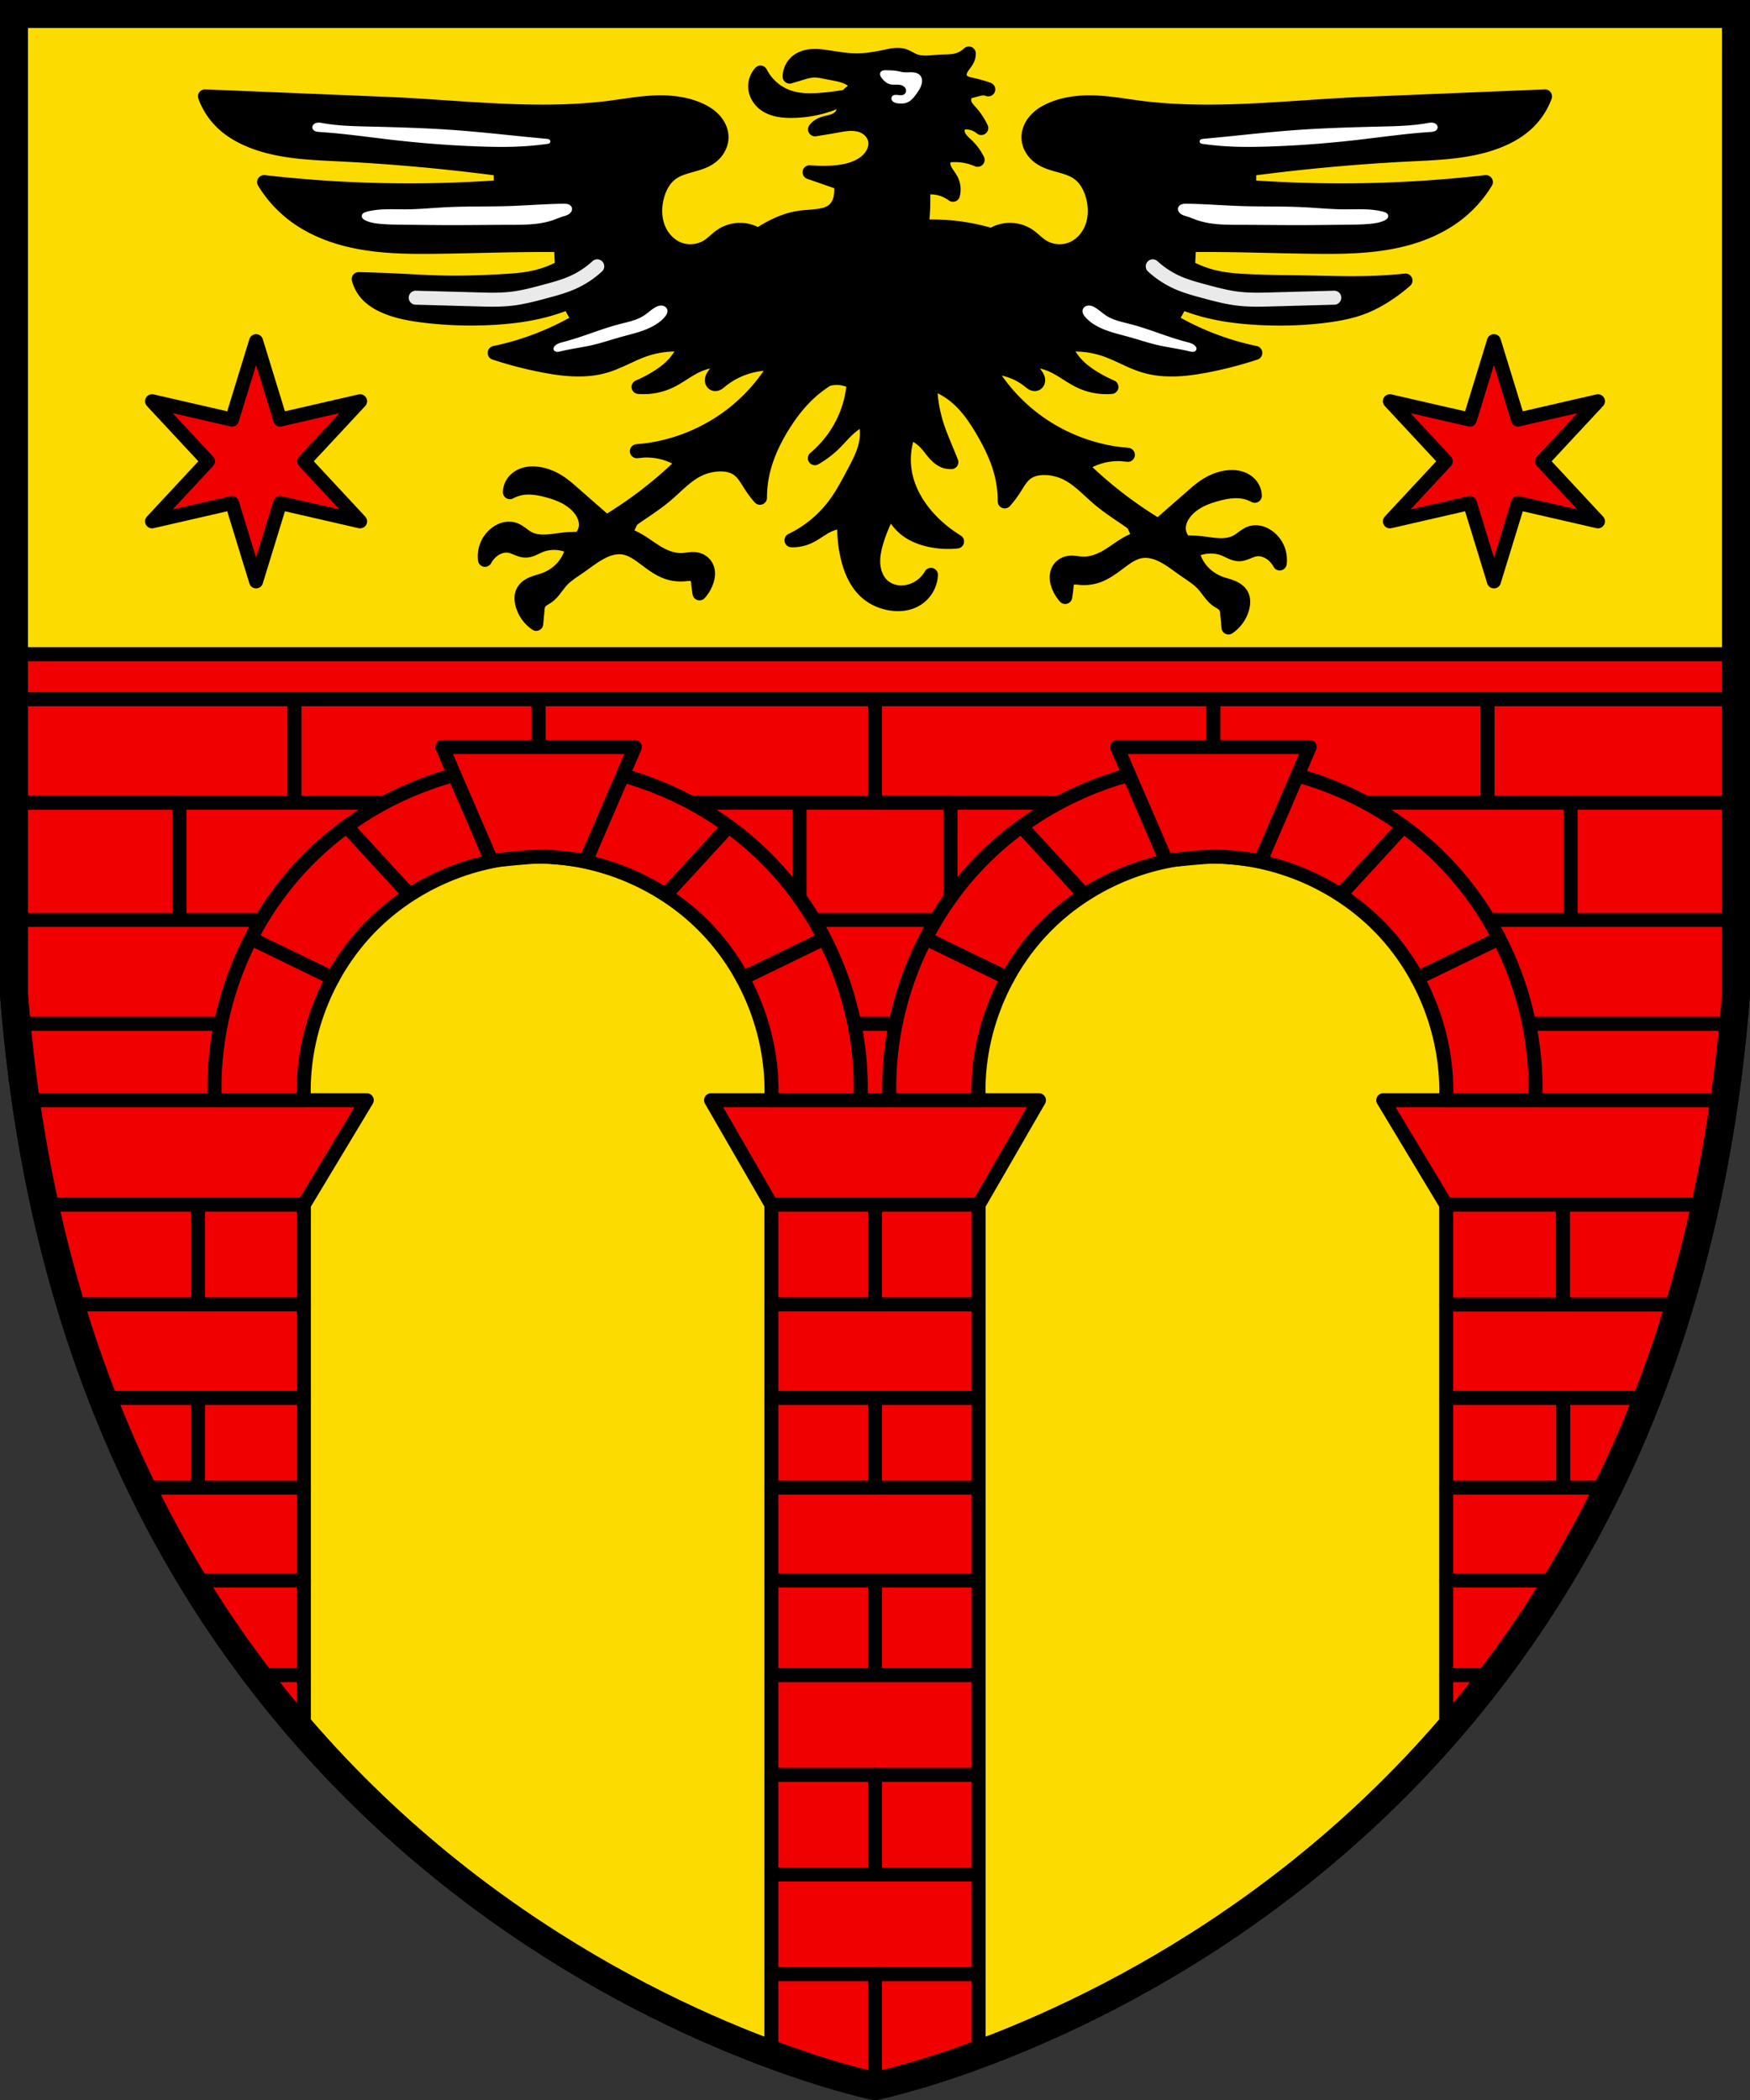 <svg width="500" height="600.1" version="1.0" xml:space="preserve" xmlns="http://www.w3.org/2000/svg"><rect width="100%" height="100%" fill="#333333" stroke="none"/><path d="M4 4v280c20 260 236 310 246 312 10-2 226-52 246-312V4Z" fill="#1c63b7" stroke="#000" stroke-width="8" style="display:inline;fill:#fcdb00"/><g style="display:inline"><path style="fill:#f00000;fill-opacity:1;stroke:#000;stroke-width:4;stroke-linecap:round;stroke-linejoin:round;stroke-dasharray:none;stroke-opacity:1" d="m86.822 344.19 17.96-29.845H7.336a347.551 347.551 0 0 0 22.109 85.426 347.826 347.826 0 0 0 57.377 95.348z" transform="matrix(-1,0,0,1,500,0)"/><path style="opacity:1;fill:none;fill-opacity:1;stroke:#000;stroke-width:4;stroke-linecap:round;stroke-linejoin:round;stroke-dasharray:none;stroke-opacity:1" d="M444.612 451.558h-31.434M459.247 425.04h-46.069M470.694 399.415h-57.516M426.311 478.615h-13.133M413.178 344.19h74.088M413.178 372.712h66.698M446.63 425.04v-25.625M446.556 372.522V344.19"/></g><path style="opacity:1;fill:#f00000;fill-opacity:1;stroke:#000;stroke-width:4;stroke-linecap:round;stroke-linejoin:round;stroke-dasharray:none;stroke-opacity:1" d="M220.392 344.19v242.782L250 596l29.608-9.028V344.19"/><path style="opacity:1;fill:#f00000;fill-opacity:1;stroke:#000;stroke-width:4;stroke-linecap:round;stroke-linejoin:round;stroke-dasharray:none;stroke-opacity:1" d="m296.839 314.345-17.23 29.845h-59.217l-17.231-29.845zM220.392 372.667h59.216M220.392 399.415h59.216M220.392 425.04h59.216M220.392 451.558h59.216M220.392 478.615h59.216M250 344.19v28.477"/><path style="fill:#f00000;fill-opacity:1;stroke:#000;stroke-width:4;stroke-linecap:round;stroke-linejoin:round;stroke-dasharray:none;stroke-opacity:1" d="M250 344.19v25.624" transform="translate(0,55.225)"/><path style="fill:#f00000;fill-opacity:1;stroke:#000;stroke-width:4;stroke-linecap:round;stroke-linejoin:round;stroke-dasharray:none;stroke-opacity:1" d="M250 344.19v27.057" transform="translate(0,107.369)"/><path style="fill:#f00000;fill-opacity:1;stroke:#000;stroke-width:4;stroke-linecap:round;stroke-linejoin:round;stroke-dasharray:none;stroke-opacity:1" d="M250 343.48v28.477" transform="translate(0,163.613)"/><path style="opacity:1;fill:#f00000;fill-opacity:1;stroke:#000;stroke-width:4;stroke-linecap:round;stroke-linejoin:round;stroke-dasharray:none;stroke-opacity:1" d="M279.608 507.093h-59.216"/><path style="fill:#f00000;fill-opacity:1;stroke:#000;stroke-width:4;stroke-linecap:round;stroke-linejoin:round;stroke-dasharray:none;stroke-opacity:1" d="M279.608 507.093h-59.216" transform="translate(0,28.477)"/><path style="fill:#f00000;fill-opacity:1;stroke:#000;stroke-width:4;stroke-linecap:round;stroke-linejoin:round;stroke-dasharray:none;stroke-opacity:1" d="M250 344.19v28.477" transform="translate(0,162.903)"/><path style="fill:#f00000;fill-opacity:1;stroke:#000;stroke-width:4;stroke-linecap:round;stroke-linejoin:round;stroke-dasharray:none;stroke-opacity:1" d="M250 344.19v31.952" transform="translate(0,219.858)"/><path style="fill:#f00000;fill-opacity:1;stroke:#000;stroke-width:4;stroke-linecap:round;stroke-linejoin:round;stroke-dasharray:none;stroke-opacity:1" d="M279.608 507.093h-59.216" transform="translate(0,56.955)"/><path style="opacity:1;fill:#f00000;fill-opacity:1;stroke:#000;stroke-width:4;stroke-linecap:round;stroke-linejoin:round;stroke-dasharray:none;stroke-opacity:1" d="m86.822 344.19 17.96-29.845H7.336a347.625 347.625 0 0 0 21.97 85.07 347.909 347.909 0 0 0 57.516 95.704z"/><path style="opacity:1;fill:none;fill-opacity:1;stroke:#000;stroke-width:4;stroke-linecap:round;stroke-linejoin:round;stroke-dasharray:none;stroke-opacity:1" d="M86.822 344.19H12.734M56.588 344.19v28.477M20.11 372.667h66.712M86.822 399.415H29.306M86.822 425.04H40.498M56.588 399.415v25.624M86.822 451.558H54.968M86.822 478.615H73.387"/><g style="display:inline"><path style="opacity:1;fill:#f00000;fill-opacity:1;stroke:#000;stroke-width:4;stroke-linecap:round;stroke-linejoin:round;stroke-dasharray:none;stroke-opacity:1" d="M4 186.901V284l3.336 30.345H61.35l72.031-84.695h41.029l71.453 84.695h8.274l72.03-84.695h41.03l71.453 84.695h54.014L496 284v-97.099zM4 199.772h492M63.121 292.502H4.731M74.63 262.823H4M51.262 262.823v-33.494M84.13 229.329v-29.557M153.895 213.44v-13.668M4 229.329h492M250 199.772v29.557M346.682 213.44v-13.668M425 229.329v-29.557M255.908 292.502h-11.815M436.88 292.502h58.39M425.373 262.823H496M232.586 262.823h34.832M228.445 229.329v27.178M228.445 229.329H250"/><path style="fill:#f00000;fill-opacity:1;stroke:#000;stroke-width:4;stroke-linecap:round;stroke-linejoin:round;stroke-dasharray:none;stroke-opacity:1" d="M228.445 229.329v27.178M228.445 229.329H250" transform="matrix(-1,0,0,1,500,0)"/><path style="opacity:1;fill:#f00000;fill-opacity:1;stroke:#000;stroke-width:4;stroke-linecap:round;stroke-linejoin:round;stroke-dasharray:none;stroke-opacity:1" d="M4 229.329h47.262"/><path style="fill:#f00000;fill-opacity:1;stroke:#000;stroke-width:4;stroke-linecap:round;stroke-linejoin:round;stroke-dasharray:none;stroke-opacity:1" d="M51.262 262.823v-33.494" transform="matrix(-1,0,0,1,500,0)"/><path style="opacity:1;fill:#f00000;fill-opacity:1;stroke:#000;stroke-width:4;stroke-linecap:round;stroke-linejoin:round;stroke-dasharray:none;stroke-opacity:1" d="M245.863 314.345c1.02-24.703-8.389-49.67-25.459-67.556-17.07-17.887-41.57-28.451-66.293-28.586-24.892-.136-49.67 10.308-66.953 28.222-17.284 17.914-26.834 43.05-25.808 67.92h25.472c-.744-18.004 6.17-36.2 18.682-49.168 12.511-12.967 30.448-20.528 48.467-20.43 17.898.098 35.634 7.746 47.991 20.694 12.357 12.948 19.168 31.022 18.43 48.904z"/><path style="opacity:1;fill:none;fill-opacity:1;stroke:#000;stroke-width:4;stroke-linecap:round;stroke-linejoin:round;stroke-dasharray:none;stroke-opacity:1" d="m95.046 279.48-23.364-11.35M116.592 255.21l-17.551-19.105"/><path style="fill:none;fill-opacity:1;stroke:#000;stroke-width:4;stroke-linecap:round;stroke-linejoin:round;stroke-dasharray:none;stroke-opacity:1" d="m212.165 279.48 23.364-11.35M190.619 255.21l17.551-19.105"/><path style="fill:#f00000;fill-opacity:1;stroke:#000;stroke-width:4;stroke-linecap:round;stroke-linejoin:round;stroke-dasharray:none;stroke-opacity:1" d="M181.399 213.44h-55.007l13.978 32.42c4.534-.371 10.026-1.041 13.601-1.113 4.548-.09 8.966.742 13.45 1.113z"/><path style="opacity:1;fill:#f00000;fill-opacity:1;stroke:#000;stroke-width:4;stroke-linecap:round;stroke-linejoin:round;stroke-dasharray:none;stroke-opacity:1" d="M245.863 314.345c1.02-24.703-8.389-49.67-25.459-67.556-17.07-17.887-41.57-28.451-66.293-28.586-24.892-.136-49.67 10.308-66.953 28.222-17.284 17.914-26.834 43.05-25.808 67.92h25.472c-.744-18.004 6.17-36.2 18.682-49.168 12.511-12.967 30.448-20.528 48.467-20.43 17.898.098 35.634 7.746 47.991 20.694 12.357 12.948 19.168 31.022 18.43 48.904z" transform="translate(192.787)"/><path style="opacity:1;fill:none;fill-opacity:1;stroke:#000;stroke-width:4;stroke-linecap:round;stroke-linejoin:round;stroke-dasharray:none;stroke-opacity:1" d="m95.046 279.48-23.364-11.35M116.592 255.21l-17.551-19.105" transform="translate(192.787)"/><path style="fill:none;fill-opacity:1;stroke:#000;stroke-width:4;stroke-linecap:round;stroke-linejoin:round;stroke-dasharray:none;stroke-opacity:1" d="m212.165 279.48 23.364-11.35M190.619 255.21l17.551-19.105" transform="translate(192.787)"/><path style="fill:#f00000;fill-opacity:1;stroke:#000;stroke-width:4;stroke-linecap:round;stroke-linejoin:round;stroke-dasharray:none;stroke-opacity:1" d="M181.399 213.44h-55.007l13.978 32.42c4.534-.371 10.026-1.041 13.601-1.113 4.548-.09 8.966.742 13.45 1.113z" transform="translate(192.787)"/></g><path style="opacity:1;fill:#f00000;stroke:#000;stroke-width:4;stroke-linecap:round;stroke-linejoin:round" transform="translate(0.51,0.51)" d="m72.654 96.966 6.88 22.404 22.842-5.243-15.962 17.16 15.962 17.16-22.842-5.244-6.88 22.404-6.88-22.404-22.843 5.244 15.963-17.16-15.963-17.16 22.843 5.243z"/><path style="fill:#f00000;stroke:#000;stroke-width:4;stroke-linecap:round;stroke-linejoin:round" transform="matrix(-1,0,0,1,499.49,0.51)" d="m72.654 96.966 6.88 22.404 22.842-5.243-15.962 17.16 15.962 17.16-22.842-5.244-6.88 22.404-6.88-22.404-22.843 5.244 15.963-17.16-15.963-17.16 22.843 5.243z"/><path style="opacity:1;fill:#000;fill-opacity:1;stroke:#000;stroke-width:4;stroke-linecap:round;stroke-linejoin:round;stroke-dasharray:none;stroke-opacity:1" d="M271.872 51.538c-.358-.738-.863-1.392-1.315-2.075-.453-.683-.862-1.42-.992-2.229a3.533 3.533 0 0 1 .702-2.708 16.12 16.12 0 0 1 9.05 1.137 14.994 14.994 0 0 0-2.885-3.99c-.525-.518-1.089-.999-1.583-1.547-.495-.549-.924-1.177-1.117-1.89a3.303 3.303 0 0 1-.024-1.628 3.302 3.302 0 0 1 .761-1.44 6.722 6.722 0 0 1 3.56.123 6.705 6.705 0 0 1 2.331 1.288 19.04 19.04 0 0 0-2.945-4.48c-.685-.776-1.456-1.533-1.78-2.516a3.214 3.214 0 0 1-.065-1.778 3.214 3.214 0 0 1 .897-1.537l2.789-.73c.51-.134 1.028-.257 1.556-.272a3.836 3.836 0 0 1 1.548.272 35.06 35.06 0 0 0-4.443-1.27c-.657-.141-1.323-.266-1.942-.528-.618-.263-1.195-.683-1.508-1.277a2.456 2.456 0 0 1-.269-1.194 3.3 3.3 0 0 1 .269-1.2c.487-1.16 1.5-2.036 2-3.19a4.074 4.074 0 0 0 .334-1.597 7.733 7.733 0 0 1-3.328 1.894c-1.597.435-3.282.345-4.936.428-1.265.064-2.524.232-3.791.258-1.267.025-2.559-.098-3.726-.59-.896-.38-1.698-.967-2.617-1.285-.858-.298-1.787-.348-2.692-.272-.905.076-1.795.274-2.684.462-2.751.581-5.54 1.071-8.351 1.06-2.765-.01-5.502-.505-8.237-.912-1.514-.225-3.046-.424-4.571-.299-1.526.125-3.061.598-4.233 1.583a5.741 5.741 0 0 0-2.018 4.28l3.881-1.165c1.092-.327 2.215-.592 3.354-.577 1.14.015 2.259.277 3.376.501 1.947.39 3.951.626 5.774 1.415.771.334 1.527.788 1.988 1.491.158.241.279.51.333.793.053.283.038.582-.065.851-.137.358-.418.641-.717.88-.3.238-.626.444-.904.708-.417.396-.709.91-.906 1.451-.198.54-.306 1.109-.397 1.677-.155.964-.274 1.969-.782 2.803-.303.497-.734.91-1.22 1.23a6.276 6.276 0 0 1-1.583.725c-1.084.34-2.24.473-3.258.977a4.906 4.906 0 0 0-1.63 1.304l4.041-.652c1.523-.246 3.032-.585 4.562-.782 1.78-.229 3.65-.165 5.28.587.799.368 1.526.9 2.098 1.57.57.67.983 1.48 1.158 2.343.19.938.098 1.925-.209 2.831-.307.907-.825 1.735-1.463 2.449-1.381 1.544-3.295 2.532-5.28 3.128-1.982.596-4.058.829-6.126.913a43.96 43.96 0 0 1-5.606-.13l4.432 1.537c1.49.517 2.98 1.037 4.465 1.569.144.898.188 1.812.13 2.72-.06.91-.222 1.82-.554 2.671-.331.851-.836 1.643-1.519 2.25-1.16 1.03-2.736 1.456-4.273 1.683-2.019.297-4.074.31-6.086.647-2.297.385-4.508 1.189-6.605 2.201a34.636 34.636 0 0 0-4.661 2.72 9.643 9.643 0 0 0-5.33-1.542 9.643 9.643 0 0 0-5.289 1.671c-1.259.861-2.298 2.013-3.562 2.866-2.468 1.665-5.758 2.045-8.533.97-2.75-1.066-4.882-3.464-5.914-6.227-1.032-2.762-1.025-5.85-.292-8.706.678-2.643 2.04-5.21 4.266-6.788 1.57-1.111 3.459-1.662 5.312-2.179 1.853-.516 3.746-1.031 5.355-2.087 1.01-.663 1.888-1.535 2.511-2.57.623-1.035.984-2.234.98-3.442-.008-1.824-.85-3.583-2.083-4.926-1.234-1.344-2.836-2.305-4.511-3.025-4.833-2.078-10.279-2.248-15.515-1.746-3.44.33-6.848.935-10.278 1.358-21.006 2.593-42.268-.292-63.415-1.164l-51.78-2.133a20.034 20.034 0 0 0 4.839 7.46c2.505 2.431 5.617 4.171 8.876 5.424 7.837 3.012 16.414 3.279 24.8 3.698a561.113 561.113 0 0 1 46.002 4.202l.01 5.115a363.004 363.004 0 0 1-67.633-1.415 33.852 33.852 0 0 0 8.118 9.121c4.409 3.434 9.632 5.733 15.039 7.15 8.444 2.213 17.282 2.322 26.01 2.219 8.836-.105 17.668-.414 26.504-.493 3.04-.028 6.081-.028 9.122 0l.319 6.27a30.635 30.635 0 0 1-8.364 3.072c-2.675.56-5.412.757-8.141.92-5.987.36-11.986.565-17.982.425-4.182-.097-8.357-.363-12.535-.566-3.687-.18-7.377-.31-11.067-.393a10.615 10.615 0 0 0 2.402 4.358c1.418 1.548 3.27 2.643 5.2 3.469 3.47 1.484 7.229 2.157 10.974 2.619 6.147.759 12.36.98 18.548.708 5.74-.252 11.488-.932 17.018-2.492a54.757 54.757 0 0 0 5.947-2.053 44.682 44.682 0 0 0 2.892 5.15 79.671 79.671 0 0 1-24.128 9.322c4.576 1.51 9.25 2.725 13.983 3.633 5.846 1.121 11.977 1.76 17.684.068 3.862-1.145 7.348-3.307 11.155-4.623a26.99 26.99 0 0 1 11.707-1.315 17.348 17.348 0 0 1-3.814 5.854c-1.346 1.357-2.91 2.484-4.539 3.485a39.552 39.552 0 0 1-5.064 2.631 17.587 17.587 0 0 0 8.893-1.603c2.638-1.241 4.932-3.124 7.562-4.382a18.028 18.028 0 0 1 8.254-1.748 122.274 122.274 0 0 0-3.089 4.213c-.286.409-.578.837-.662 1.33-.042.246-.028.505.064.738a.998.998 0 0 0 .492.541.999.999 0 0 0 .496.083c.17-.013.334-.063.488-.135.307-.143.566-.37.827-.587 4.419-3.696 10.324-5.56 16.064-5.072a50.85 50.85 0 0 1-11.926 13.871c-7.92 6.396-17.805 10.324-27.955 11.108 3.092-.464 6.3-.13 9.232.96a18.612 18.612 0 0 1 4.16 2.18 118.275 118.275 0 0 1-22.119 17.133l-9.775-8.567c-1.346-1.18-2.717-2.346-4.252-3.266-1.535-.92-3.224-1.597-4.985-1.915-1.388-.25-2.834-.279-4.195.09-1.361.37-2.633 1.16-3.436 2.32a5.134 5.134 0 0 0-.903 2.771 11.025 11.025 0 0 1 3.512-1.176c2.419-.376 4.89.064 7.254.701 1.732.468 3.445 1.045 5.033 1.88 1.589.836 3.055 1.939 4.17 3.346.567.717 1.042 1.512 1.353 2.373.31.86.453 1.786.362 2.696a5.469 5.469 0 0 1-1.794 3.51 37.758 37.758 0 0 0-4.925.238c-1.64.187-3.27.482-4.919.53-1.649.046-3.345-.17-4.8-.946-.743-.396-1.402-.926-2.086-1.415-.683-.49-1.408-.948-2.22-1.17a4.805 4.805 0 0 0-2.27-.038 6.507 6.507 0 0 0-2.103.887 8.13 8.13 0 0 0-3.193 3.914 8.276 8.276 0 0 0-.486 4 7.98 7.98 0 0 1 2.707-2.985c1.245-.811 2.77-1.265 4.235-1.015.812.138 1.571.482 2.335.789.764.307 1.563.583 2.386.573.692-.008 1.367-.218 2.004-.488s1.247-.603 1.884-.874c3.004-1.279 6.599-1.077 9.442.53a12.26 12.26 0 0 1-2.683 5.47c-1.45 1.694-3.368 2.974-5.468 3.725-1.094.39-2.237.642-3.307 1.094-1.07.452-2.093 1.144-2.64 2.168-.31.578-.453 1.238-.467 1.894-.013.656.099 1.31.274 1.943a9.845 9.845 0 0 0 3.934 5.468l.383-4.125c.037-.392.08-.786.202-1.16a2.94 2.94 0 0 1 .577-1.02c.259-.298.574-.54.905-.753.331-.212.68-.398 1.007-.616.86-.573 1.56-1.358 2.197-2.172.638-.814 1.227-1.669 1.924-2.433 1.472-1.615 3.367-2.767 5.162-4.013 1.668-1.158 3.272-2.414 5.007-3.47 1.154-.703 2.371-1.319 3.667-1.705 1.295-.386 2.675-.537 4.007-.31 2.097.358 3.918 1.61 5.625 2.878 2.229 1.657 4.457 3.436 7.108 4.265 1.487.465 3.069.613 4.62.474.546-.05 1.092-.133 1.638-.1.546.033 1.107.196 1.502.574.308.293.493.695.598 1.107.104.412.134.839.172 1.262.08.874.199 1.744.356 2.607a9.973 9.973 0 0 0 2-3.377c.237-.68.401-1.39.422-2.109.021-.72-.105-1.45-.422-2.096a3.925 3.925 0 0 0-1.289-1.484 4.273 4.273 0 0 0-1.837-.709c-1.199-.166-2.405.16-3.613.237-2.584.168-5.121-.807-7.345-2.132-2.152-1.282-4.1-2.904-6.339-4.028a16.34 16.34 0 0 0-2.902-1.126l1.417-3.08c.173-.376.369-.746.645-1.053.277-.308.617-.55.959-.783 3.006-2.058 6.08-4.035 8.853-6.398 3.029-2.581 5.75-5.656 9.354-7.34a14.621 14.621 0 0 1 5.639-1.355c1.893-.07 3.87.257 5.413 1.354 1.597 1.134 2.548 2.94 3.61 4.585a30.147 30.147 0 0 0 2.706 3.58c.002-2.57.306-5.14.902-7.64 1.05-4.397 2.993-8.541 5.338-12.405 2.339-3.853 5.107-7.48 8.496-10.451a33.89 33.89 0 0 1 4.587-3.384 10.04 10.04 0 0 1 4.573-.139c1.007.205 1.982.566 2.879 1.066-.142 2.09-.5 4.166-1.066 6.183a30.945 30.945 0 0 1-2.66 6.503 31.45 31.45 0 0 1-7.361 8.962 27.519 27.519 0 0 0 5.543-4.203c1.388-1.362 2.631-2.87 4.07-4.176a20.175 20.175 0 0 1 4.632-3.152c.697 2.368.809 4.907.322 7.328-.594 2.952-2.04 5.653-3.453 8.312-1.676 3.155-3.341 6.335-5.48 9.197a33.653 33.653 0 0 1-12.32 10.138 10.85 10.85 0 0 0 4.686-.895c2.147-.937 3.945-2.55 6.09-3.494 1.362-.6 2.85-.918 4.339-.927-.176 3.392.13 6.81.907 10.116.904 3.852 2.548 7.694 5.565 10.253 1.902 1.613 4.276 2.636 6.738 3.027 2.309.367 4.76.17 6.835-.905a8.75 8.75 0 0 0 3.317-3.023 8.75 8.75 0 0 0 1.37-4.274 10.06 10.06 0 0 1-5.663 4.59c-1.373.433-2.847.563-4.264.317-1.418-.246-2.776-.875-3.841-1.842-1.702-1.547-2.562-3.866-2.706-6.162-.144-2.295.365-4.584 1.046-6.78a43.197 43.197 0 0 1 4.004-9.066 13.118 13.118 0 0 0 4.842 6.41c1.779 1.243 3.847 2.025 5.96 2.513 2.642.61 5.386.778 8.082.493a38.775 38.775 0 0 1-5.46-4.046c-4.76-4.222-8.53-9.827-9.497-16.115a21.507 21.507 0 0 1 1.23-11.067c1.813.634 3.47 1.709 4.788 3.106.87.922 1.59 1.975 2.423 2.93.834.954 1.817 1.83 3.014 2.248.6.21 1.242.298 1.877.259-.58-1.424-1.163-2.846-1.748-4.267-.853-2.071-1.712-4.143-2.394-6.276a40.232 40.232 0 0 1-1.91-12.109 21.303 21.303 0 0 1 6.56 3.383c3.596 2.738 6.224 6.545 8.497 10.451 2.271 3.905 4.268 8.017 5.338 12.406.609 2.497.912 5.07.902 7.64a30.147 30.147 0 0 0 2.707-3.58c1.061-1.646 2.012-3.451 3.609-4.585 1.544-1.097 3.52-1.424 5.413-1.355 1.945.071 3.876.531 5.639 1.355 3.605 1.684 6.325 4.76 9.354 7.34 2.772 2.364 5.847 4.34 8.853 6.398.342.234.682.476.959.783.276.308.472.678.645 1.054l1.417 3.08c-1 .282-1.973.659-2.902 1.125-2.239 1.125-4.187 2.746-6.339 4.029-2.224 1.325-4.761 2.3-7.345 2.132-1.208-.078-2.414-.403-3.613-.237a4.273 4.273 0 0 0-1.837.709c-.545.376-.997.89-1.289 1.484-.317.646-.443 1.376-.422 2.096.02.72.185 1.43.422 2.109a9.973 9.973 0 0 0 2 3.376c.157-.863.276-1.733.356-2.606.038-.424.068-.85.172-1.262.105-.412.29-.814.598-1.108.395-.378.956-.54 1.502-.573.546-.033 1.092.05 1.637.1a11.957 11.957 0 0 0 4.62-.475c2.652-.829 4.88-2.607 7.11-4.265 1.706-1.268 3.527-2.52 5.624-2.877 1.332-.228 2.712-.077 4.007.31 1.296.386 2.513 1.001 3.667 1.704 1.735 1.057 3.339 2.313 5.007 3.471 1.795 1.246 3.69 2.398 5.162 4.012.697.765 1.286 1.62 1.924 2.433.638.815 1.336 1.6 2.197 2.172.328.218.676.404 1.007.617.33.213.646.455.905.752.258.296.455.646.577 1.02.121.375.165.769.202 1.16l.383 4.126a9.845 9.845 0 0 0 3.934-5.468c.175-.633.287-1.287.274-1.943-.014-.656-.156-1.316-.466-1.895-.548-1.024-1.571-1.715-2.641-2.167-1.07-.452-2.213-.704-3.307-1.094-2.1-.751-4.017-2.031-5.468-3.725a12.26 12.26 0 0 1-2.683-5.471c2.843-1.606 6.438-1.808 9.442-.53.637.271 1.246.604 1.884.874.637.27 1.312.481 2.004.489.823.009 1.622-.267 2.386-.573.764-.307 1.523-.651 2.335-.79 1.465-.25 2.99.205 4.235 1.016a7.98 7.98 0 0 1 2.707 2.985 8.28 8.28 0 0 0-.486-4 8.13 8.13 0 0 0-3.193-3.914 6.507 6.507 0 0 0-2.102-.888 4.804 4.804 0 0 0-2.272.039c-.81.222-1.536.68-2.22 1.17-.683.489-1.342 1.019-2.084 1.414-1.456.776-3.152.993-4.801.946-1.65-.047-3.28-.342-4.919-.53a37.752 37.752 0 0 0-4.926-.238 5.469 5.469 0 0 1-1.793-3.51c-.091-.91.052-1.836.362-2.696.31-.86.786-1.656 1.354-2.373 1.114-1.407 2.58-2.51 4.169-3.345 1.588-.835 3.3-1.413 5.033-1.88 2.363-.637 4.835-1.077 7.254-.702 1.226.19 2.419.59 3.512 1.177a5.135 5.135 0 0 0-.903-2.772c-.803-1.16-2.075-1.95-3.436-2.319-1.36-.369-2.807-.341-4.195-.09-1.761.317-3.45.994-4.985 1.914-1.535.92-2.906 2.087-4.252 3.267l-9.775 8.567a118.242 118.242 0 0 1-22.12-17.134 18.612 18.612 0 0 1 4.161-2.18 18.684 18.684 0 0 1 9.232-.96c-10.15-.784-20.035-4.711-27.955-11.107a50.85 50.85 0 0 1-11.926-13.871 17.912 17.912 0 0 1 11.863 4.039c.262.215.521.441.828.585.154.072.318.122.487.136a.998.998 0 0 0 .496-.082.996.996 0 0 0 .494-.54c.092-.233.105-.492.063-.739-.083-.493-.376-.921-.663-1.33-1.001-1.425-2.031-2.83-3.089-4.213a18.027 18.027 0 0 1 8.254 1.748c2.63 1.258 4.924 3.14 7.562 4.382a17.587 17.587 0 0 0 8.893 1.603 39.552 39.552 0 0 1-5.064-2.63c-1.63-1.002-3.193-2.128-4.539-3.486a17.348 17.348 0 0 1-3.814-5.854 26.99 26.99 0 0 1 11.707 1.315c3.807 1.316 7.293 3.478 11.155 4.623 5.707 1.693 11.838 1.053 17.684-.068a111.891 111.891 0 0 0 13.983-3.633 79.743 79.743 0 0 1-24.127-9.322 44.684 44.684 0 0 0 2.891-5.15 54.416 54.416 0 0 0 5.947 2.053c5.53 1.558 11.278 2.23 17.018 2.492 6.189.282 12.405.092 18.548-.708 3.74-.487 7.477-1.207 10.974-2.62 2.006-.81 3.919-1.843 5.747-3a47.248 47.248 0 0 0 5.905-4.415c-3.713.38-7.441.615-11.173.703-5.492.13-10.986-.056-16.479-.155-5.995-.107-11.994-.108-17.982-.424-2.73-.144-5.467-.355-8.141-.92a31.166 31.166 0 0 1-8.364-3.073l.32-6.27c3.04-.028 6.08-.028 9.121 0 8.836.079 17.668.388 26.504.493 8.728.103 17.566-.006 26.01-2.22 5.407-1.416 10.63-3.715 15.04-7.149a33.852 33.852 0 0 0 8.117-9.121 362.89 362.89 0 0 1-67.633 1.415l.01-5.115a561.113 561.113 0 0 1 46.003-4.202c8.385-.42 16.962-.686 24.8-3.698 3.258-1.253 6.37-2.992 8.875-5.424a20.034 20.034 0 0 0 4.839-7.46l-51.78 2.133c-21.147.872-42.409 3.757-63.415 1.164-3.43-.423-6.838-1.028-10.278-1.357-5.236-.503-10.682-.333-15.515 1.745-1.675.72-3.278 1.68-4.511 3.025-1.234 1.343-2.075 3.102-2.082 4.926-.005 1.208.356 2.407.979 3.442.623 1.035 1.502 1.907 2.511 2.57 1.609 1.056 3.501 1.571 5.355 2.087 1.853.517 3.741 1.068 5.312 2.18 2.227 1.576 3.588 4.144 4.266 6.787.733 2.857.74 5.944-.292 8.706-1.032 2.763-3.164 5.161-5.914 6.227-2.775 1.075-6.066.695-8.533-.97-1.264-.853-2.303-2.005-3.562-2.866a9.643 9.643 0 0 0-5.29-1.671 9.643 9.643 0 0 0-5.329 1.542 59.307 59.307 0 0 0-20.008-2.424 69.328 69.328 0 0 0 .402-11.031 10.727 10.727 0 0 1 4.713.1c1.373.341 2.677.959 3.81 1.805a6.02 6.02 0 0 0-.4-4.12z"/><path style="opacity:1;fill:#000;fill-opacity:1;stroke:#000;stroke-width:4;stroke-linecap:round;stroke-linejoin:round;stroke-dasharray:none;stroke-opacity:1" d="M234.842 28.491c-3.17.257-6.431.293-9.446-.72-3.481-1.168-6.463-3.755-8.111-7.036a5.855 5.855 0 0 0-1.504 4.428c.153 1.708 1.088 3.303 2.417 4.388 1.05.857 2.327 1.408 3.645 1.726 1.318.318 2.68.41 4.036.416a33.243 33.243 0 0 0 8.327-1.02c2.78-.706 5.469-1.771 7.978-3.162-2.428.453-4.88.78-7.342.98z"/><path style="fill:#fff;fill-opacity:1;stroke:none;stroke-width:4;stroke-linecap:round;stroke-linejoin:round" d="M150.016 41.772c-4.303.282-8.62.23-12.93.083-8.207-.28-16.402-.91-24.561-1.841-7.047-.805-14.072-1.835-21.149-2.298-.427-.028-.862-.056-1.26-.215a1.597 1.597 0 0 1-.536-.344 1.14 1.14 0 0 1-.312-.55 1.063 1.063 0 0 1 .01-.495 1.23 1.23 0 0 1 .221-.444 1.62 1.62 0 0 1 .821-.537c.638-.191 1.32-.06 1.975.058 4.24.758 8.567.858 12.873.962 8.342.202 16.686.428 25.008 1.041 8.677.64 17.317 1.7 25.983 2.468.222.02.45.041.651.136a.824.824 0 0 1 .268.196.658.658 0 0 1 .152.295.604.604 0 0 1-.211.6.842.842 0 0 1-.294.156c-.106.034-.217.05-.327.066a83.873 83.873 0 0 1-6.382.663zM116.06 59.808c3.853-.028 7.693-.415 11.542-.607 5.86-.294 11.735-.137 17.6-.32 5.2-.163 10.392-.593 15.595-.675.5-.008 1.012-.011 1.49.14.238.075.467.19.659.35.192.161.346.37.427.607.113.336.072.714-.077 1.035-.15.322-.4.59-.689.795-.578.41-1.289.574-1.965.788-.837.265-1.643.618-2.47.912-3.986 1.417-8.317 1.401-12.547 1.408-5.875.01-11.749.092-17.623.08-4.184-.009-8.367-.066-12.55-.109-2.348-.023-4.7-.042-7.036-.272-1.372-.136-2.761-.35-3.999-.957-.266-.131-.529-.283-.732-.499a1.267 1.267 0 0 1-.246-.369.957.957 0 0 1-.078-.434.969.969 0 0 1 .166-.47c.093-.14.218-.257.356-.352.277-.19.606-.288.93-.374 3.644-.96 7.48-.65 11.247-.677z"/><path style="fill:none;fill-opacity:.813;stroke:#eaeaea;stroke-width:4;stroke-linecap:round;stroke-linejoin:round;stroke-opacity:1" d="m118.783 85.056 19.183.527c3.008.083 6.029.075 9.01-.342 2.98-.417 5.896-1.193 8.802-1.977 2.642-.712 5.299-1.42 7.8-2.53a26.027 26.027 0 0 0 7.061-4.637"/><path style="fill:#fff;fill-opacity:1;stroke:none;stroke-width:4;stroke-linecap:round;stroke-linejoin:round" d="M190.656 88.485c.104.376.043.785-.11 1.144-.152.36-.39.677-.646.972-.869 1.007-1.953 1.812-3.111 2.466-2.957 1.669-6.343 2.363-9.613 3.277-2.553.713-5.066 1.574-7.646 2.184-3.086.73-6.249 1.1-9.33 1.846-.38.092-.769.19-1.155.137a1.205 1.205 0 0 1-.542-.205.857.857 0 0 1-.333-.467.91.91 0 0 1 .066-.602c.085-.188.22-.35.37-.49.328-.308.733-.525 1.153-.685.42-.16.858-.268 1.293-.381 5.397-1.398 10.538-3.668 15.935-5.065 2.364-.613 4.828-1.08 6.889-2.39.993-.631 1.86-1.441 2.836-2.1.642-.433 1.363-.81 2.138-.822.387-.006.78.083 1.11.285.33.202.593.522.696.896z"/><path style="fill:#fff;fill-opacity:1;stroke:none;stroke-width:4;stroke-linecap:round;stroke-linejoin:round" d="M150.016 41.772c-4.303.282-8.62.23-12.93.083-8.207-.28-16.402-.91-24.561-1.841-7.047-.805-14.072-1.835-21.149-2.298-.427-.028-.862-.056-1.26-.215a1.597 1.597 0 0 1-.536-.344 1.14 1.14 0 0 1-.312-.55 1.063 1.063 0 0 1 .01-.495 1.23 1.23 0 0 1 .221-.444 1.62 1.62 0 0 1 .821-.537c.638-.191 1.32-.06 1.975.058 4.24.758 8.567.858 12.873.962 8.342.202 16.686.428 25.008 1.041 8.677.64 17.317 1.7 25.983 2.468.222.02.45.041.651.136a.824.824 0 0 1 .268.196.658.658 0 0 1 .152.295.604.604 0 0 1-.211.6.842.842 0 0 1-.294.156c-.106.034-.217.05-.327.066a83.873 83.873 0 0 1-6.382.663zM116.06 59.808c3.853-.028 7.693-.415 11.542-.607 5.86-.294 11.735-.137 17.6-.32 5.2-.163 10.392-.593 15.595-.675.5-.008 1.012-.011 1.49.14.238.075.467.19.659.35.192.161.346.37.427.607.113.336.072.714-.077 1.035-.15.322-.4.59-.689.795-.578.41-1.289.574-1.965.788-.837.265-1.643.618-2.47.912-3.986 1.417-8.317 1.401-12.547 1.408-5.875.01-11.749.092-17.623.08-4.184-.009-8.367-.066-12.55-.109-2.348-.023-4.7-.042-7.036-.272-1.372-.136-2.761-.35-3.999-.957-.266-.131-.529-.283-.732-.499a1.267 1.267 0 0 1-.246-.369.957.957 0 0 1-.078-.434.969.969 0 0 1 .166-.47c.093-.14.218-.257.356-.352.277-.19.606-.288.93-.374 3.644-.96 7.48-.65 11.247-.677z" transform="matrix(-1,0,0,1,500,0)"/><path style="fill:none;fill-opacity:.813;stroke:#eaeaea;stroke-width:4;stroke-linecap:round;stroke-linejoin:round;stroke-opacity:1" d="m118.783 85.056 19.183.527c3.008.083 6.029.075 9.01-.342 2.98-.417 5.896-1.193 8.802-1.977 2.642-.712 5.299-1.42 7.8-2.53a26.027 26.027 0 0 0 7.061-4.637" transform="matrix(-1,0,0,1,500,0)"/><path style="fill:#fff;fill-opacity:1;stroke:none;stroke-width:4;stroke-linecap:round;stroke-linejoin:round" d="M190.656 88.485c.104.376.043.785-.11 1.144-.152.36-.39.677-.646.972-.869 1.007-1.953 1.812-3.111 2.466-2.957 1.669-6.343 2.363-9.613 3.277-2.553.713-5.066 1.574-7.646 2.184-3.086.73-6.249 1.1-9.33 1.846-.38.092-.769.19-1.155.137a1.205 1.205 0 0 1-.542-.205.857.857 0 0 1-.333-.467.91.91 0 0 1 .066-.602c.085-.188.22-.35.37-.49.328-.308.733-.525 1.153-.685.42-.16.858-.268 1.293-.381 5.397-1.398 10.538-3.668 15.935-5.065 2.364-.613 4.828-1.08 6.889-2.39.993-.631 1.86-1.441 2.836-2.1.642-.433 1.363-.81 2.138-.822.387-.006.78.083 1.11.285.33.202.593.522.696.896z" transform="matrix(-1,0,0,1,500,0)"/><path style="fill:#fff;fill-opacity:1;stroke:none;stroke-width:4;stroke-linecap:round;stroke-linejoin:round;stroke-opacity:1" d="M253.309 20.074c.96.025 1.927.027 2.875.185.696.116 1.38.317 2.083.382.835.077 1.678-.038 2.515.022.419.03.837.105 1.225.265.388.16.745.408.996.744.236.316.371.701.418 1.093.047.392.007.79-.082 1.175-.249 1.068-.871 2.008-1.512 2.898-.685.951-1.45 1.914-2.519 2.394-.85.382-1.82.42-2.745.302-.506-.064-1.03-.184-1.419-.514a1.304 1.304 0 0 1-.418-.627.977.977 0 0 1 .076-.741.996.996 0 0 1 .387-.372c.158-.088.336-.138.516-.161.359-.046.722.013 1.082.055.283.033.57.054.854.019.283-.035.564-.132.784-.313.213-.176.361-.428.418-.699.058-.27.026-.558-.082-.813-.178-.421-.552-.738-.972-.92-.419-.182-.881-.242-1.338-.256-.731-.023-1.477.062-2.184-.126-.892-.238-1.619-.886-2.21-1.595-.216-.26-.422-.535-.533-.854a1.358 1.358 0 0 1-.08-.497c.007-.168.051-.337.138-.481.082-.137.2-.25.335-.334.135-.085.286-.142.441-.178.31-.072.633-.062.95-.053z"/><path d="M4 4v280c20 260 236 310 246 312 10-2 226-52 246-312V4z" fill="none" stroke="#000" stroke-width="8"/></svg>
